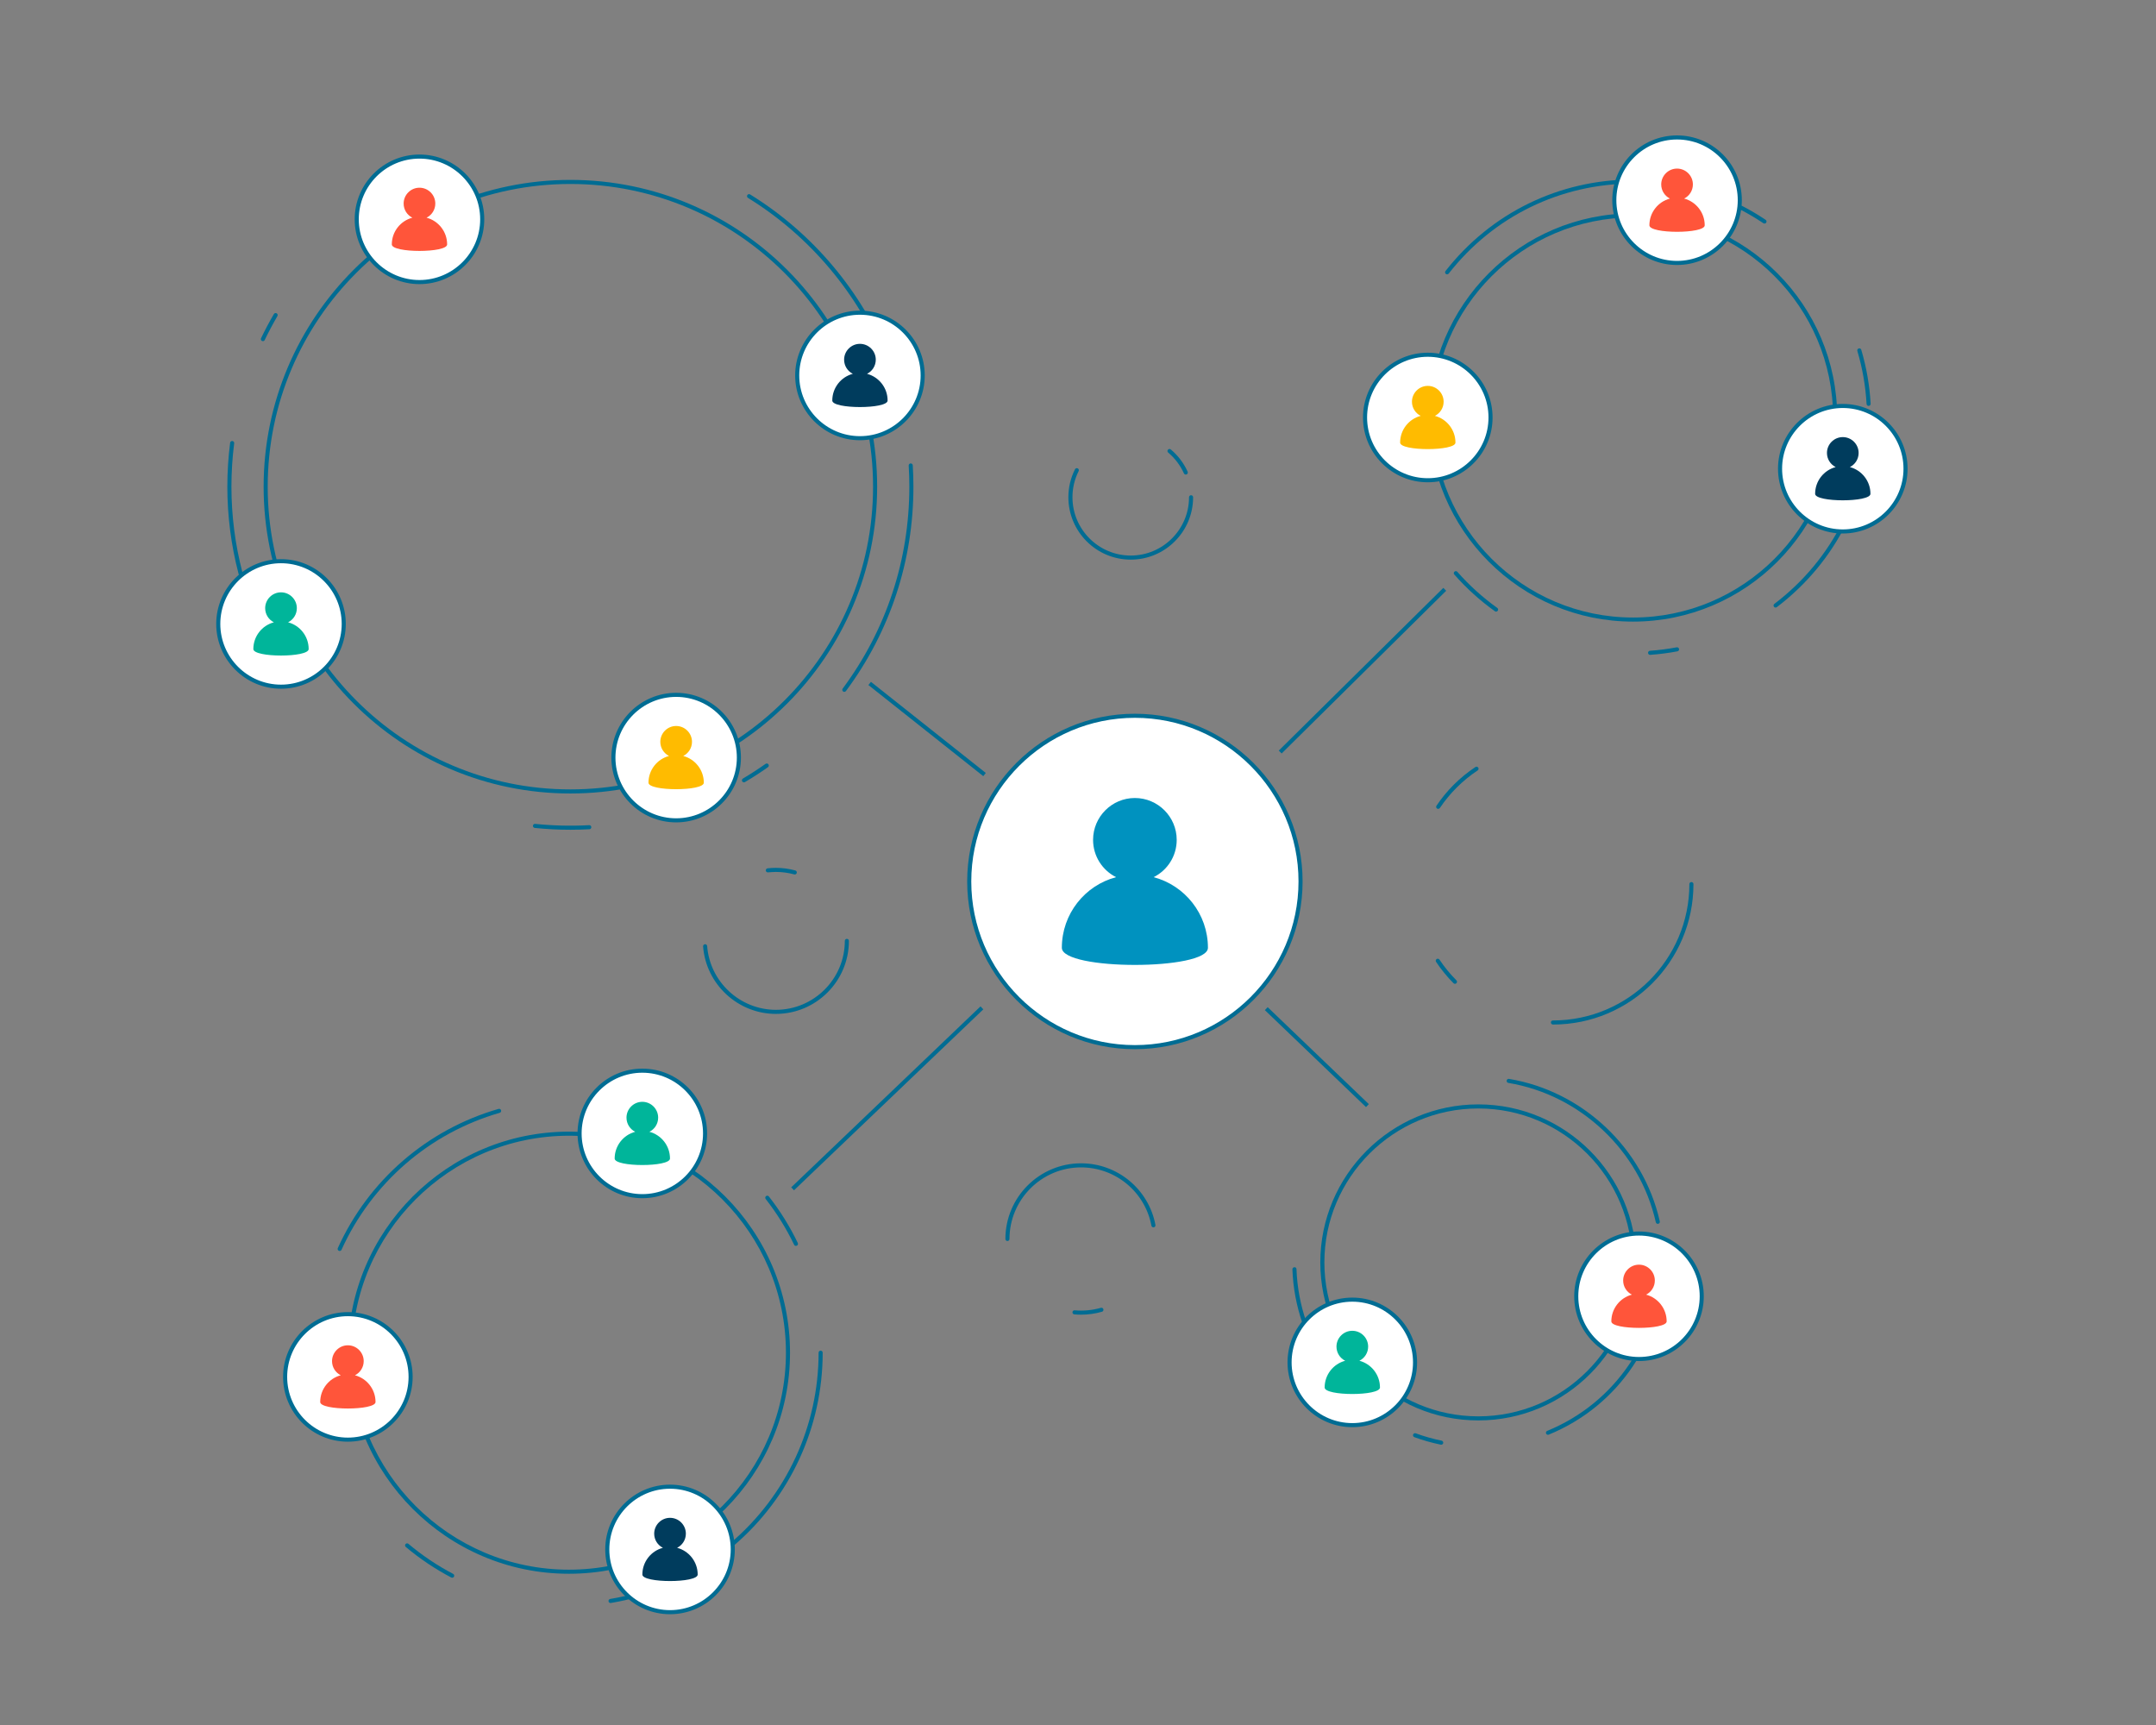 <?xml version="1.0" encoding="utf-8"?>
<!-- Generator: Adobe Illustrator 27.5.0, SVG Export Plug-In . SVG Version: 6.00 Build 0)  -->
<svg version="1.1" id="Layer_1" xmlns="http://www.w3.org/2000/svg" xmlns:xlink="http://www.w3.org/1999/xlink" x="0px" y="0px"
	 viewBox="0 0 2372 1898" style="enable-background:new 0 0 2372 1898;" xml:space="preserve">
<rect x="0" y="0" width="2372" height="1898" fill="#808080" stroke="none"/>
<g>
	<g>
		<g>
			<path style="fill:#006C93;" d="M627.529,872.88c-186.094,0-337.491-151.397-337.491-337.491s151.397-337.494,337.491-337.494
				c186.093,0,337.491,151.4,337.491,337.494S813.622,872.88,627.529,872.88z M627.529,202.385c-183.617,0-333,149.383-333,333.004
				c0,183.617,149.383,333,333,333s333-149.383,333-333C960.529,351.768,811.146,202.385,627.529,202.385z"/>
		</g>
		<g>
			<path style="fill:#006C93;" d="M627.529,912.788c-13.073,0-26.263-0.679-39.2-2.014c-1.235-0.125-2.13-1.229-2.001-2.464
				c0.122-1.232,1.222-2.152,2.464-2.001c19.604,2.023,39.773,2.5,59.415,1.425c1.204-0.097,2.291,0.884,2.361,2.119
				c0.071,1.239-0.881,2.297-2.116,2.365C641.541,912.595,634.503,912.788,627.529,912.788z M818.493,860.617
				c-0.766,0-1.512-0.393-1.93-1.1c-0.63-1.068-0.283-2.445,0.785-3.075c8.499-5.037,16.894-10.474,24.95-16.161
				c0.997-0.711,2.406-0.476,3.127,0.537c0.714,1.014,0.476,2.416-0.54,3.13c-8.151,5.759-16.644,11.259-25.246,16.355
				C819.278,860.518,818.886,860.617,818.493,860.617z M928.895,761.098c-0.47,0-0.939-0.145-1.338-0.444
				c-0.997-0.74-1.203-2.146-0.463-3.14c47.982-64.6,73.344-141.409,73.344-222.126c0-7.769-0.238-15.589-0.708-23.235
				c-0.078-1.238,0.862-2.304,2.104-2.381c1.254-0.003,2.303,0.869,2.374,2.104c0.476,7.74,0.72,15.649,0.72,23.512
				c0,81.688-25.67,159.423-74.232,224.802C930.258,760.783,929.577,761.098,928.895,761.098z M299.991,720.701
				c-0.785,0-1.544-0.415-1.956-1.148c-31.345-55.96-47.912-119.64-47.912-184.164c0-16.139,1.03-32.39,3.063-48.301
				c0.148-1.229,1.229-2.12,2.509-1.943c1.229,0.158,2.104,1.281,1.944,2.509c-2.007,15.724-3.024,31.785-3.024,47.735
				c0,63.755,16.367,126.679,47.332,181.97c0.611,1.081,0.225,2.451-0.855,3.056C300.743,720.608,300.364,720.701,299.991,720.701z
				 M975.828,397.985c-0.888,0-1.731-0.534-2.085-1.409c-29.537-73.601-83.097-137.124-150.818-178.869
				c-1.055-0.65-1.383-2.033-0.733-3.088c0.65-1.062,2.033-1.38,3.089-0.734c68.531,42.243,122.741,106.532,152.632,181.018
				c0.464,1.152-0.096,2.457-1.248,2.921C976.388,397.933,976.105,397.985,975.828,397.985z M289.214,375.31
				c-0.328,0-0.656-0.071-0.971-0.222c-1.12-0.538-1.589-1.879-1.049-2.995c4.317-8.994,9.071-17.943,14.109-26.597
				c0.624-1.078,1.988-1.432,3.075-0.811c1.068,0.625,1.435,1.998,0.805,3.069c-4.98,8.554-9.677,17.397-13.948,26.282
				C290.848,374.84,290.051,375.31,289.214,375.31z M426.631,220.743c-0.74,0-1.467-0.37-1.898-1.042
				c-0.662-1.046-0.354-2.432,0.695-3.098c16.895-10.731,34.78-20.183,53.149-28.086c1.145-0.492,2.457,0.036,2.953,1.175
				c0.49,1.138-0.038,2.461-1.177,2.949c-18.15,7.811-35.823,17.149-52.518,27.752C427.461,220.632,427.042,220.743,426.631,220.743
				z"/>
		</g>
		<g>
			<path style="fill:#006C93;" d="M1796.694,683.807c-123.823,0-224.555-100.735-224.555-224.554
				c0-123.82,100.732-224.555,224.555-224.555c123.822,0,224.554,100.735,224.554,224.555
				C2021.248,583.072,1920.516,683.807,1796.694,683.807z M1796.694,239.189c-121.346,0-220.064,98.722-220.064,220.064
				c0,121.342,98.719,220.064,220.064,220.064c121.345,0,220.063-98.722,220.063-220.064
				C2016.758,337.91,1918.039,239.189,1796.694,239.189z"/>
		</g>
		<g>
			<path style="fill:#006C93;" d="M1815.403,720.376c-1.171,0-2.155-0.904-2.239-2.088c-0.09-1.235,0.843-2.31,2.078-2.397
				c9.837-0.698,19.732-1.978,29.402-3.802c1.254-0.232,2.393,0.576,2.625,1.792c0.232,1.216-0.573,2.39-1.789,2.621
				c-9.843,1.857-19.912,3.156-29.917,3.867C1815.506,720.373,1815.454,720.376,1815.403,720.376z M1645.972,672.815
				c-0.456,0-0.907-0.135-1.306-0.418c-16.361-11.693-31.396-25.284-44.676-40.397c-0.817-0.933-0.727-2.352,0.206-3.169
				c0.926-0.82,2.348-0.73,3.166,0.203c13.054,14.855,27.832,28.215,43.916,39.708c1.01,0.721,1.242,2.123,0.521,3.133
				C1647.362,672.487,1646.674,672.815,1645.972,672.815z M1953.469,668.357c-0.675,0-1.345-0.306-1.788-0.888
				c-0.746-0.987-0.553-2.396,0.431-3.146c64.742-49.147,101.877-123.893,101.877-205.07c0-1.239,1.003-2.246,2.245-2.246
				s2.245,1.007,2.245,2.246c0,82.595-37.779,158.644-103.653,208.647C1954.422,668.209,1953.946,668.357,1953.469,668.357z
				 M2055.816,446.523c-1.184,0-2.175-0.923-2.239-2.117c-1.133-19.809-4.542-39.432-10.14-58.324
				c-0.347-1.187,0.328-2.438,1.519-2.789c1.183-0.364,2.438,0.322,2.792,1.515c5.693,19.22,9.161,39.187,10.307,59.341
				c0.071,1.239-0.875,2.3-2.11,2.37C2055.9,446.523,2055.855,446.523,2055.816,446.523z M1592.09,301.799
				c-0.482,0-0.971-0.155-1.383-0.476c-0.978-0.766-1.152-2.175-0.386-3.152c50.021-63.996,125.237-100.7,206.373-100.703
				l3.737,0.026c1.235,0.017,2.226,1.036,2.214,2.275c-0.019,1.229-1.017,2.216-2.245,2.216c-0.007,0-0.02,0-0.032,0l-3.673-0.026
				c-79.745,0.003-153.675,36.08-202.834,98.979C1593.416,301.502,1592.753,301.799,1592.09,301.799z M1941.258,245.922
				c-0.431,0-0.868-0.125-1.254-0.383c-8.184-5.5-16.773-10.58-25.522-15.097c-1.1-0.569-1.531-1.92-0.965-3.024
				c0.573-1.104,1.936-1.531,3.024-0.965c8.904,4.594,17.641,9.764,25.973,15.361c1.029,0.692,1.299,2.085,0.611,3.113
				C1942.687,245.575,1941.979,245.922,1941.258,245.922z"/>
		</g>
		<g>
			<path style="fill:#006C93;" d="M1626.407,1562.55c-95.849,0-173.831-77.979-173.831-173.831s77.983-173.832,173.831-173.832
				c95.849,0,173.832,77.98,173.832,173.832S1722.256,1562.55,1626.407,1562.55z M1626.407,1219.378
				c-93.371,0-169.341,75.965-169.341,169.341c0,93.375,75.969,169.341,169.341,169.341c93.372,0,169.341-75.966,169.341-169.341
				C1795.748,1295.343,1719.78,1219.378,1626.407,1219.378z"/>
		</g>
		<g>
			<path style="fill:#006C93;" d="M1585.592,1589.26c-0.148,0-0.296-0.016-0.451-0.045c-9.862-2.024-19.655-4.8-29.105-8.261
				c-1.165-0.425-1.763-1.715-1.339-2.879c0.425-1.168,1.712-1.763,2.882-1.335c9.239,3.381,18.819,6.099,28.463,8.074
				c1.216,0.251,2.001,1.435,1.75,2.651C1587.574,1588.526,1586.641,1589.26,1585.592,1589.26z M1703.058,1578.361
				c-0.881,0-1.724-0.524-2.079-1.396c-0.469-1.145,0.078-2.457,1.229-2.927c75.55-30.93,124.369-103.673,124.369-185.319
				c0-1.239,1.003-2.245,2.245-2.245c1.242,0,2.245,1.007,2.245,2.245c0,83.477-49.912,157.85-127.161,189.475
				C1703.631,1578.306,1703.341,1578.361,1703.058,1578.361z M1435.057,1457.128c-0.933,0-1.801-0.582-2.123-1.512
				c-6.588-19.053-10.306-38.995-11.046-59.27c-0.045-1.239,0.926-2.278,2.162-2.323c1.351-0.234,2.284,0.92,2.329,2.162
				c0.721,19.828,4.355,39.329,10.802,57.964c0.405,1.171-0.219,2.451-1.39,2.857
				C1435.546,1457.089,1435.302,1457.128,1435.057,1457.128z M1823.889,1346.295c-1.03,0-1.956-0.708-2.187-1.753
				c-17.693-78.5-82.892-140.103-162.251-153.282c-1.222-0.203-2.052-1.357-1.846-2.58c0.199-1.225,1.396-2.069,2.58-1.847
				c81.141,13.475,147.813,76.458,165.892,156.724c0.277,1.209-0.482,2.409-1.692,2.683
				C1824.217,1346.276,1824.05,1346.295,1823.889,1346.295z"/>
		</g>
		<g>
			<path style="fill:#006C93;" d="M625.991,1731.228c-134.084,0-243.174-109.089-243.174-243.18
				c0-134.087,109.089-243.177,243.174-243.177c134.091,0,243.18,109.089,243.18,243.177
				C869.171,1622.139,760.082,1731.228,625.991,1731.228z M625.991,1249.362c-131.607,0-238.683,107.073-238.683,238.686
				c0,131.614,107.075,238.69,238.683,238.69c131.613,0,238.689-107.076,238.689-238.69
				C864.68,1356.435,757.605,1249.362,625.991,1249.362z"/>
		</g>
		<g>
			<path style="fill:#006C93;" d="M671.709,1763.4c-1.08,0-2.033-0.778-2.213-1.875c-0.206-1.226,0.624-2.381,1.847-2.583
				c9.74-1.621,19.481-3.789,28.951-6.446c1.184-0.348,2.426,0.36,2.766,1.557c0.335,1.193-0.36,2.431-1.557,2.766
				c-9.625,2.699-19.526,4.902-29.428,6.549C671.953,1763.39,671.831,1763.4,671.709,1763.4z M497.485,1735.587
				c-0.354,0-0.708-0.084-1.042-0.258c-17.776-9.329-34.6-20.63-49.996-33.584c-0.945-0.798-1.068-2.213-0.27-3.162
				c0.804-0.949,2.214-1.071,3.166-0.274c15.145,12.748,31.698,23.866,49.185,33.044c1.1,0.576,1.525,1.933,0.946,3.03
				C499.074,1735.149,498.289,1735.587,497.485,1735.587z M805.671,1700.939c-0.63,0-1.261-0.267-1.705-0.789
				c-0.804-0.942-0.694-2.358,0.244-3.165c61.262-52.306,96.396-128.461,96.396-208.937c0-1.239,1.003-2.245,2.245-2.245
				c1.242,0,2.245,1.007,2.245,2.245c0,81.792-35.707,159.192-97.965,212.353C806.706,1700.761,806.185,1700.939,805.671,1700.939z
				 M373.695,1376.144c-0.309,0-0.624-0.065-0.927-0.2c-1.132-0.511-1.627-1.843-1.119-2.973
				c33.828-74.656,98.293-130.468,176.856-153.127c1.235-0.328,2.438,0.347,2.779,1.538c0.348,1.19-0.341,2.435-1.531,2.779
				c-77.301,22.293-140.723,77.208-174.012,150.664C375.361,1375.655,374.551,1376.144,373.695,1376.144z M875.688,1370.55
				c-0.836,0-1.64-0.47-2.026-1.274c-8.537-17.789-19.063-34.716-31.268-50.311c-0.766-0.975-0.592-2.387,0.386-3.152
				c0.984-0.753,2.387-0.592,3.152,0.386c12.404,15.849,23.097,33.053,31.783,51.135c0.534,1.116,0.064,2.457-1.055,2.995
				C876.344,1370.479,876.016,1370.55,875.688,1370.55z M696.928,1222.611c-0.186,0-0.379-0.022-0.573-0.074
				c-9.515-2.516-19.288-4.539-29.047-6.012c-1.229-0.187-2.072-1.329-1.885-2.554c0.18-1.226,1.274-2.062,2.554-1.885
				c9.921,1.5,19.854,3.555,29.524,6.109c1.196,0.318,1.917,1.547,1.596,2.744C698.833,1221.945,697.926,1222.611,696.928,1222.611z
				"/>
		</g>
		<g>
			<g>
				<path style="fill:#FFFFFF;" d="M1248.593,787.403L1248.593,787.403c-100.659,0-182.257,81.599-182.257,182.257
					c0,100.658,81.597,182.257,182.257,182.257l0,0c100.656,0,182.257-81.599,182.257-182.257
					C1430.85,869.003,1349.249,787.403,1248.593,787.403z"/>
				<path style="fill:#006C93;" d="M1248.59,1154.163c-101.736,0-184.499-82.769-184.499-184.504s82.763-184.502,184.499-184.502
					s184.504,82.766,184.504,184.502S1350.326,1154.163,1248.59,1154.163z M1248.59,789.648
					c-99.259,0-180.008,80.752-180.008,180.011c0,99.262,80.749,180.014,180.008,180.014c99.259,0,180.014-80.752,180.014-180.014
					C1428.604,870.4,1347.849,789.648,1248.59,789.648z"/>
			</g>
			<path style="fill:#0092BF;" d="M1269.199,964.937c15.115-7.557,25.397-23.111,25.397-41.037
				c0-25.396-20.652-46.045-46.046-46.045c-25.309,0-45.959,20.65-45.959,46.045c0,17.926,10.282,33.48,25.308,41.037
				c-34.358,9.051-59.667,40.422-59.667,77.681c0,25.132,160.721,25.132,160.721,0
				C1328.953,1005.359,1303.559,973.988,1269.199,964.937z"/>
		</g>
		<g>
			<g>
				<path style="fill:#FFFFFF;" d="M461.498,172.241L461.498,172.241c-38.122,0-69.025,30.903-69.025,69.025
					c0,38.122,30.903,69.025,69.025,69.025l0,0c38.121,0,69.025-30.903,69.025-69.025
					C530.523,203.144,499.619,172.241,461.498,172.241z"/>
				<path style="fill:#006C93;" d="M461.501,312.536c-39.297,0-71.272-31.972-71.272-71.268c0-39.301,31.976-71.273,71.272-71.273
					s71.266,31.972,71.266,71.273C532.767,280.564,500.798,312.536,461.501,312.536z M461.501,174.486
					c-36.826,0-66.781,29.958-66.781,66.781c0,36.823,29.955,66.778,66.781,66.778c36.82,0,66.775-29.955,66.775-66.778
					C528.276,204.444,498.322,174.486,461.501,174.486z"/>
			</g>
			<path style="fill:#FF553A;" d="M469.302,239.477c5.724-2.862,9.618-8.752,9.618-15.541c0-9.618-7.821-17.439-17.439-17.439
				c-9.585,0-17.406,7.821-17.406,17.439c0,6.789,3.894,12.679,9.585,15.541c-13.013,3.428-22.598,15.309-22.598,29.42
				c0,9.518,60.869,9.518,60.869,0C491.932,254.785,482.315,242.904,469.302,239.477z"/>
		</g>
		<g>
			<g>
				<path style="fill:#FFFFFF;" d="M309.157,617.344L309.157,617.344c-38.122,0-69.025,30.903-69.025,69.025
					c0,38.121,30.903,69.025,69.025,69.025l0,0c38.121,0,69.025-30.903,69.025-69.025
					C378.182,648.247,347.278,617.344,309.157,617.344z"/>
				<path style="fill:#006C93;" d="M309.159,757.64c-39.297,0-71.272-31.973-71.272-71.272c0-39.297,31.975-71.269,71.272-71.269
					c39.297,0,71.266,31.973,71.266,71.269C380.425,725.668,348.455,757.64,309.159,757.64z M309.159,619.59
					c-36.827,0-66.781,29.955-66.781,66.778c0,36.823,29.955,66.781,66.781,66.781c36.819,0,66.775-29.958,66.775-66.781
					C375.934,649.544,345.978,619.59,309.159,619.59z"/>
			</g>
			<path style="fill:#00B59A;" d="M316.961,684.58c5.724-2.862,9.618-8.752,9.618-15.541c0-9.618-7.821-17.439-17.439-17.439
				c-9.585,0-17.406,7.821-17.406,17.439c0,6.789,3.894,12.679,9.585,15.541c-13.012,3.428-22.598,15.309-22.598,29.42
				c0,9.518,60.869,9.518,60.869,0C339.591,699.889,329.974,688.008,316.961,684.58z"/>
		</g>
		<g>
			<g>
				<path style="fill:#FFFFFF;" d="M946.101,343.986L946.101,343.986c-38.122,0-69.025,30.903-69.025,69.025
					c0,38.121,30.903,69.025,69.025,69.025l0,0c38.121,0,69.025-30.904,69.025-69.025
					C1015.126,374.889,984.222,343.986,946.101,343.986z"/>
				<path style="fill:#006C93;" d="M946.098,484.283c-39.297,0-71.265-31.972-71.265-71.273c0-39.297,31.969-71.268,71.265-71.268
					c39.297,0,71.273,31.972,71.273,71.268C1017.371,452.311,985.395,484.283,946.098,484.283z M946.098,346.233
					c-36.819,0-66.775,29.955-66.775,66.778c0,36.823,29.955,66.781,66.775,66.781c36.827,0,66.782-29.958,66.782-66.781
					C1012.88,376.188,982.925,346.233,946.098,346.233z"/>
			</g>
			<path style="fill:#003C5D;" d="M953.905,411.223c5.724-2.862,9.618-8.753,9.618-15.542c0-9.618-7.821-17.439-17.439-17.439
				c-9.585,0-17.406,7.821-17.406,17.439c0,6.789,3.894,12.679,9.585,15.542c-13.013,3.428-22.598,15.309-22.598,29.419
				c0,9.518,60.869,9.518,60.869,0C976.535,426.531,966.918,414.65,953.905,411.223z"/>
		</g>
		<g>
			<g>
				<path style="fill:#FFFFFF;" d="M743.889,764.374L743.889,764.374c-38.122,0-69.025,30.904-69.025,69.025
					c0,38.121,30.903,69.025,69.025,69.025l0,0c38.121,0,69.025-30.904,69.025-69.025
					C812.914,795.278,782.01,764.374,743.889,764.374z"/>
				<path style="fill:#006C93;" d="M743.888,904.668c-39.297,0-71.273-31.972-71.273-71.269c0-39.3,31.975-71.272,71.273-71.272
					c39.296,0,71.272,31.972,71.272,71.272C815.16,872.696,783.185,904.668,743.888,904.668z M743.888,766.619
					c-36.827,0-66.781,29.958-66.781,66.781c0,36.823,29.955,66.778,66.781,66.778c36.826,0,66.781-29.955,66.781-66.778
					C810.67,796.576,780.714,766.619,743.888,766.619z"/>
			</g>
			<path style="fill:#FFBB00;" d="M751.693,831.61c5.725-2.862,9.619-8.753,9.619-15.542c0-9.618-7.821-17.439-17.439-17.439
				c-9.585,0-17.406,7.821-17.406,17.439c0,6.789,3.894,12.679,9.584,15.542c-13.012,3.428-22.597,15.309-22.597,29.419
				c0,9.518,60.869,9.518,60.869,0C774.323,846.919,764.706,835.038,751.693,831.61z"/>
		</g>
		<g>
			<g>
				<path style="fill:#FFFFFF;" d="M1845.07,151.203L1845.07,151.203c-38.122,0-69.025,30.904-69.025,69.025
					c0,38.121,30.903,69.025,69.025,69.025l0,0c38.121,0,69.025-30.904,69.025-69.025
					C1914.096,182.107,1883.192,151.203,1845.07,151.203z"/>
				<path style="fill:#006C93;" d="M1845.068,291.498c-39.297,0-71.265-31.972-71.265-71.269c0-39.3,31.969-71.272,71.265-71.272
					c39.297,0,71.272,31.972,71.272,71.272C1916.341,259.526,1884.366,291.498,1845.068,291.498z M1845.068,153.447
					c-36.819,0-66.775,29.959-66.775,66.781c0,36.823,29.955,66.778,66.775,66.778c36.827,0,66.782-29.955,66.782-66.778
					C1911.85,183.406,1881.895,153.447,1845.068,153.447z"/>
			</g>
			<path style="fill:#FF553A;" d="M1852.874,218.44c5.725-2.863,9.619-8.753,9.619-15.542c0-9.618-7.821-17.439-17.439-17.439
				c-9.585,0-17.406,7.821-17.406,17.439c0,6.789,3.894,12.679,9.584,15.542c-13.012,3.428-22.597,15.309-22.597,29.419
				c0,9.518,60.869,9.518,60.869,0C1875.505,233.748,1865.887,221.867,1852.874,218.44z"/>
		</g>
		<g>
			<g>
				<path style="fill:#FFFFFF;" d="M2027.415,446.581L2027.415,446.581c-38.123,0-69.025,30.904-69.025,69.025
					c0,38.121,30.903,69.025,69.025,69.025l0,0c38.121,0,69.025-30.904,69.025-69.025
					C2096.439,477.485,2065.535,446.581,2027.415,446.581z"/>
				<path style="fill:#006C93;" d="M2027.412,586.877c-39.297,0-71.266-31.972-71.266-71.272c0-39.297,31.969-71.269,71.266-71.269
					c39.297,0,71.272,31.972,71.272,71.269C2098.684,554.905,2066.708,586.877,2027.412,586.877z M2027.412,448.827
					c-36.82,0-66.776,29.955-66.776,66.779c0,36.823,29.955,66.781,66.776,66.781c36.826,0,66.781-29.959,66.781-66.781
					C2094.193,478.782,2064.238,448.827,2027.412,448.827z"/>
			</g>
			<path style="fill:#003C5D;" d="M2035.218,513.817c5.724-2.862,9.619-8.753,9.619-15.542c0-9.618-7.821-17.439-17.439-17.439
				c-9.586,0-17.406,7.821-17.406,17.439c0,6.789,3.894,12.679,9.585,15.542c-13.012,3.428-22.597,15.309-22.597,29.42
				c0,9.518,60.869,9.518,60.869,0C2057.849,529.126,2048.231,517.245,2035.218,513.817z"/>
		</g>
		<g>
			<g>
				<path style="fill:#FFFFFF;" d="M1570.835,390.242L1570.835,390.242c-38.122,0-69.025,30.903-69.025,69.025
					c0,38.121,30.903,69.025,69.025,69.025l0,0c38.121,0,69.025-30.903,69.025-69.025
					C1639.86,421.146,1608.956,390.242,1570.835,390.242z"/>
				<path style="fill:#006C93;" d="M1570.834,530.538c-39.297,0-71.272-31.972-71.272-71.269c0-39.3,31.975-71.272,71.272-71.272
					c39.297,0,71.272,31.973,71.272,71.272C1642.106,498.566,1610.13,530.538,1570.834,530.538z M1570.834,392.487
					c-36.827,0-66.782,29.959-66.782,66.781c0,36.823,29.955,66.778,66.782,66.778c36.826,0,66.781-29.955,66.781-66.778
					C1637.615,422.446,1607.66,392.487,1570.834,392.487z"/>
			</g>
			<path style="fill:#FFBB00;" d="M1578.639,457.478c5.724-2.862,9.619-8.752,9.619-15.541c0-9.618-7.821-17.439-17.439-17.439
				c-9.585,0-17.406,7.821-17.406,17.439c0,6.789,3.894,12.679,9.584,15.541c-13.012,3.428-22.597,15.309-22.597,29.42
				c0,9.518,60.869,9.518,60.869,0C1601.269,472.788,1591.651,460.907,1578.639,457.478z"/>
		</g>
		<g>
			<g>
				<path style="fill:#FFFFFF;" d="M1803.201,1356.957L1803.201,1356.957c-38.122,0-69.025,30.903-69.025,69.025
					c0,38.121,30.903,69.025,69.025,69.025l0,0c38.121,0,69.025-30.903,69.025-69.025
					C1872.226,1387.86,1841.323,1356.957,1803.201,1356.957z"/>
				<path style="fill:#006C93;" d="M1803.199,1497.252c-39.297,0-71.266-31.972-71.266-71.269c0-39.3,31.969-71.272,71.266-71.272
					c39.297,0,71.272,31.972,71.272,71.272C1874.47,1465.28,1842.495,1497.252,1803.199,1497.252z M1803.199,1359.201
					c-36.82,0-66.776,29.959-66.776,66.781c0,36.823,29.955,66.779,66.776,66.779c36.826,0,66.781-29.955,66.781-66.779
					C1869.98,1389.16,1840.025,1359.201,1803.199,1359.201z"/>
			</g>
			<path style="fill:#FF553A;" d="M1811.005,1424.193c5.725-2.862,9.619-8.752,9.619-15.541c0-9.618-7.821-17.439-17.439-17.439
				c-9.585,0-17.406,7.821-17.406,17.439c0,6.789,3.894,12.679,9.584,15.541c-13.012,3.428-22.597,15.309-22.597,29.42
				c0,9.519,60.869,9.519,60.869,0C1833.635,1439.502,1824.018,1427.621,1811.005,1424.193z"/>
		</g>
		<g>
			<g>
				<path style="fill:#FFFFFF;" d="M1487.79,1429.682L1487.79,1429.682c-38.123,0-69.025,30.904-69.025,69.025
					c0,38.121,30.903,69.025,69.025,69.025l0,0c38.121,0,69.025-30.904,69.025-69.025
					C1556.815,1460.586,1525.91,1429.682,1487.79,1429.682z"/>
				<path style="fill:#006C93;" d="M1487.788,1569.978c-39.297,0-71.266-31.973-71.266-71.269c0-39.3,31.969-71.273,71.266-71.273
					c39.297,0,71.272,31.973,71.272,71.273C1559.06,1538.005,1527.084,1569.978,1487.788,1569.978z M1487.788,1431.927
					c-36.82,0-66.775,29.958-66.775,66.782c0,36.823,29.955,66.778,66.775,66.778c36.826,0,66.781-29.955,66.781-66.778
					C1554.569,1461.885,1524.614,1431.927,1487.788,1431.927z"/>
			</g>
			<path style="fill:#00B59A;" d="M1495.593,1496.919c5.724-2.863,9.619-8.753,9.619-15.542c0-9.618-7.821-17.439-17.439-17.439
				c-9.585,0-17.406,7.821-17.406,17.439c0,6.789,3.894,12.679,9.584,15.542c-13.012,3.428-22.597,15.309-22.597,29.419
				c0,9.519,60.869,9.519,60.869,0C1518.224,1512.228,1508.606,1500.347,1495.593,1496.919z"/>
		</g>
		<g>
			<g>
				<path style="fill:#FFFFFF;" d="M382.719,1445.646L382.719,1445.646c-38.122,0-69.025,30.903-69.025,69.026
					c0,38.121,30.903,69.025,69.025,69.025l0,0c38.121,0,69.025-30.904,69.025-69.025
					C451.744,1476.55,420.84,1445.646,382.719,1445.646z"/>
				<path style="fill:#006C93;" d="M382.721,1585.943c-39.297,0-71.272-31.972-71.272-71.272c0-39.297,31.975-71.269,71.272-71.269
					c39.297,0,71.266,31.972,71.266,71.269C453.987,1553.971,422.018,1585.943,382.721,1585.943z M382.721,1447.892
					c-36.827,0-66.781,29.955-66.781,66.778c0,36.823,29.955,66.782,66.781,66.782c36.82,0,66.775-29.959,66.775-66.782
					C449.496,1477.848,419.541,1447.892,382.721,1447.892z"/>
			</g>
			<path style="fill:#FF553A;" d="M390.523,1512.883c5.724-2.862,9.619-8.753,9.619-15.542c0-9.618-7.821-17.439-17.439-17.439
				c-9.585,0-17.406,7.821-17.406,17.439c0,6.789,3.893,12.68,9.584,15.542c-13.012,3.428-22.597,15.309-22.597,29.419
				c0,9.518,60.869,9.518,60.869,0C413.154,1528.192,403.536,1516.311,390.523,1512.883z"/>
		</g>
		<g>
			<g>
				<path style="fill:#FFFFFF;" d="M737.155,1635.442L737.155,1635.442c-38.123,0-69.025,30.904-69.025,69.025
					s30.903,69.025,69.025,69.025l0,0c38.121,0,69.025-30.904,69.025-69.025S775.275,1635.442,737.155,1635.442z"/>
				<path style="fill:#006C93;" d="M737.152,1775.736c-39.297,0-71.266-31.972-71.266-71.269c0-39.3,31.969-71.272,71.266-71.272
					c39.297,0,71.272,31.972,71.272,71.272C808.424,1743.764,776.449,1775.736,737.152,1775.736z M737.152,1637.686
					c-36.82,0-66.775,29.959-66.775,66.781c0,36.823,29.955,66.778,66.775,66.778c36.827,0,66.781-29.955,66.781-66.778
					C803.933,1667.644,773.979,1637.686,737.152,1637.686z"/>
			</g>
			<path style="fill:#003C5D;" d="M744.958,1702.678c5.724-2.862,9.618-8.753,9.618-15.542c0-9.618-7.821-17.439-17.439-17.439
				c-9.585,0-17.406,7.821-17.406,17.439c0,6.789,3.894,12.679,9.585,15.542c-13.012,3.428-22.597,15.309-22.597,29.419
				c0,9.518,60.869,9.518,60.869,0C767.589,1717.987,757.971,1706.106,744.958,1702.678z"/>
		</g>
		<g>
			<g>
				<path style="fill:#FFFFFF;" d="M706.677,1177.804L706.677,1177.804c-38.123,0-69.025,30.904-69.025,69.025
					s30.903,69.025,69.025,69.025l0,0c38.121,0,69.025-30.904,69.025-69.025S744.798,1177.804,706.677,1177.804z"/>
				<path style="fill:#006C93;" d="M706.675,1318.099c-39.297,0-71.272-31.972-71.272-71.269c0-39.3,31.975-71.272,71.272-71.272
					c39.297,0,71.273,31.972,71.273,71.272C777.948,1286.127,745.973,1318.099,706.675,1318.099z M706.675,1180.049
					c-36.826,0-66.781,29.959-66.781,66.782c0,36.823,29.955,66.778,66.781,66.778c36.827,0,66.782-29.955,66.782-66.778
					C773.457,1210.007,743.502,1180.049,706.675,1180.049z"/>
			</g>
			<path style="fill:#00B59A;" d="M714.481,1245.041c5.724-2.862,9.618-8.753,9.618-15.542c0-9.618-7.821-17.439-17.439-17.439
				c-9.585,0-17.406,7.821-17.406,17.439c0,6.789,3.894,12.68,9.585,15.542c-13.012,3.428-22.597,15.309-22.597,29.42
				c0,9.518,60.869,9.518,60.869,0C737.112,1260.349,727.494,1248.469,714.481,1245.041z"/>
		</g>
		<g>
			<line style="fill:#FFFFFF;" x1="1408.964" y1="828.007" x2="1589.927" y2="648.909"/>
			
				<rect x="1372.142" y="736.217" transform="matrix(0.711 -0.703 0.703 0.711 -86.262 1266.844)" style="fill:#006C93;" width="254.607" height="4.486"/>
		</g>
		<g>
			<line style="fill:#FFFFFF;" x1="1393.079" y1="1110.079" x2="1504.319" y2="1216.754"/>
			
				<rect x="1446.449" y="1086.356" transform="matrix(0.692 -0.722 0.722 0.692 -393.716 1403.779)" style="fill:#006C93;" width="4.495" height="154.121"/>
		</g>
		<g>
			<line style="fill:#FFFFFF;" x1="1080.165" y1="1108.233" x2="871.938" y2="1307.286"/>
			
				<rect x="832.02" y="1205.516" transform="matrix(0.723 -0.691 0.691 0.723 -564.092 1009.473)" style="fill:#006C93;" width="288.061" height="4.487"/>
		</g>
		<g>
			<line style="fill:#FFFFFF;" x1="1084.008" y1="851.862" x2="957.549" y2="751.57"/>
			
				<rect x="1018.534" y="721.015" transform="matrix(0.621 -0.783 0.783 0.621 -241.662 1103.343)" style="fill:#006C93;" width="4.492" height="161.402"/>
		</g>
		<g>
			<path style="fill:#006C93;" d="M1244.029,615.63c-37.83,0-68.609-30.782-68.609-68.615c0-10.825,2.451-21.18,7.277-30.782
				c0.566-1.11,1.898-1.551,3.017-0.994c1.107,0.557,1.551,1.905,0.997,3.014c-4.516,8.969-6.8,18.645-6.8,28.762
				c0,35.359,28.765,64.124,64.118,64.124c35.36,0,64.124-28.766,64.124-64.124c0-1.239,1.003-2.246,2.245-2.246
				c1.242,0,2.245,1.007,2.245,2.246C1312.644,584.847,1281.865,615.63,1244.029,615.63z M1304.583,522.052
				c-0.856,0-1.673-0.492-2.046-1.326c-3.938-8.75-9.921-16.653-17.307-22.855c-0.952-0.795-1.074-2.214-0.277-3.162
				c0.804-0.946,2.226-1.068,3.159-0.273c7.907,6.633,14.309,15.087,18.516,24.451c0.509,1.129,0.007,2.458-1.126,2.966
				C1305.206,521.987,1304.891,522.052,1304.583,522.052z"/>
		</g>
		<g>
			<path style="fill:#006C93;" d="M1708.61,1127.058c-1.241,0-2.341-1.007-2.341-2.245c0-1.238,0.901-2.246,2.142-2.246
				c82.917,0,150.214-67.293,150.214-150.011c0-1.239,1.003-2.245,2.245-2.245c1.242,0,2.245,1.007,2.245,2.245
				C1863.115,1057.748,1793.805,1127.058,1708.61,1127.058z M1600.737,1082.247c-0.579,0-1.152-0.222-1.589-0.66
				c-7.135-7.164-13.594-15.058-19.198-23.467c-0.688-1.032-0.412-2.425,0.617-3.114c1.03-0.679,2.426-0.415,3.114,0.624
				c5.442,8.164,11.716,15.83,18.644,22.785c0.875,0.878,0.875,2.3-0.006,3.175
				C1601.883,1082.029,1601.309,1082.247,1600.737,1082.247z M1582.266,889.81c-0.431,0-0.868-0.126-1.254-0.383
				c-1.03-0.695-1.3-2.088-0.605-3.117c11.407-16.927,25.806-31.235,42.803-42.529c1.022-0.679,2.418-0.409,3.114,0.627
				c0.682,1.032,0.405,2.425-0.63,3.11c-16.502,10.97-30.489,24.863-41.568,41.301
				C1583.694,889.462,1582.987,889.81,1582.266,889.81z"/>
		</g>
		<g>
			<path style="fill:#006C93;" d="M1189.375,1446.216c-2.496,0-4.973-0.109-7.418-0.328c-1.235-0.109-2.149-1.2-2.04-2.435
				c0.116-1.232,1.094-2.165,2.439-2.036c9.56,0.849,19.487-0.068,28.797-2.741c1.177-0.335,2.432,0.347,2.773,1.538
				c0.347,1.193-0.341,2.435-1.538,2.78C1204.938,1445.133,1197.198,1446.216,1189.375,1446.216z M1108.368,1365.207
				c-1.242,0-2.245-1.007-2.245-2.245c0-45.908,37.347-83.255,83.252-83.255c40.031,0,74.438,28.514,81.817,67.798
				c0.232,1.219-0.573,2.393-1.795,2.622c-1.197,0.222-2.387-0.579-2.619-1.792c-6.981-37.164-39.528-64.138-77.403-64.138
				c-43.427,0-78.761,35.334-78.761,78.764C1110.614,1364.2,1109.61,1365.207,1108.368,1365.207z"/>
		</g>
		<g>
			<path style="fill:#006C93;" d="M853.627,1115.349c-41.793,0-76.973-32.609-80.093-74.234c-0.09-1.235,0.836-2.313,2.071-2.407
				c1.326-0.061,2.316,0.84,2.407,2.072c2.946,39.297,36.157,70.079,75.615,70.079c41.813,0,75.833-34.021,75.833-75.837
				c0-1.239,1.004-2.245,2.246-2.245c1.241,0,2.245,1.007,2.245,2.245C933.952,1079.314,897.917,1115.349,853.627,1115.349z
				 M874.401,961.977c-0.193,0-0.399-0.026-0.598-0.08c-6.537-1.802-13.324-2.712-20.176-2.712
				c-3.036,0.126-5.771,0.158-8.628,0.483c-1.28,0.128-2.341-0.746-2.483-1.975c-0.135-1.232,0.746-2.345,1.982-2.484
				c2.992-0.341,6.035-0.515,9.045-0.515c0.032,0,0.058,0,0.084,0c7.257,0,14.444,0.968,21.372,2.872
				c1.19,0.328,1.898,1.567,1.564,2.76C876.293,961.323,875.386,961.977,874.401,961.977z"/>
		</g>
	</g>
</g>
</svg>
